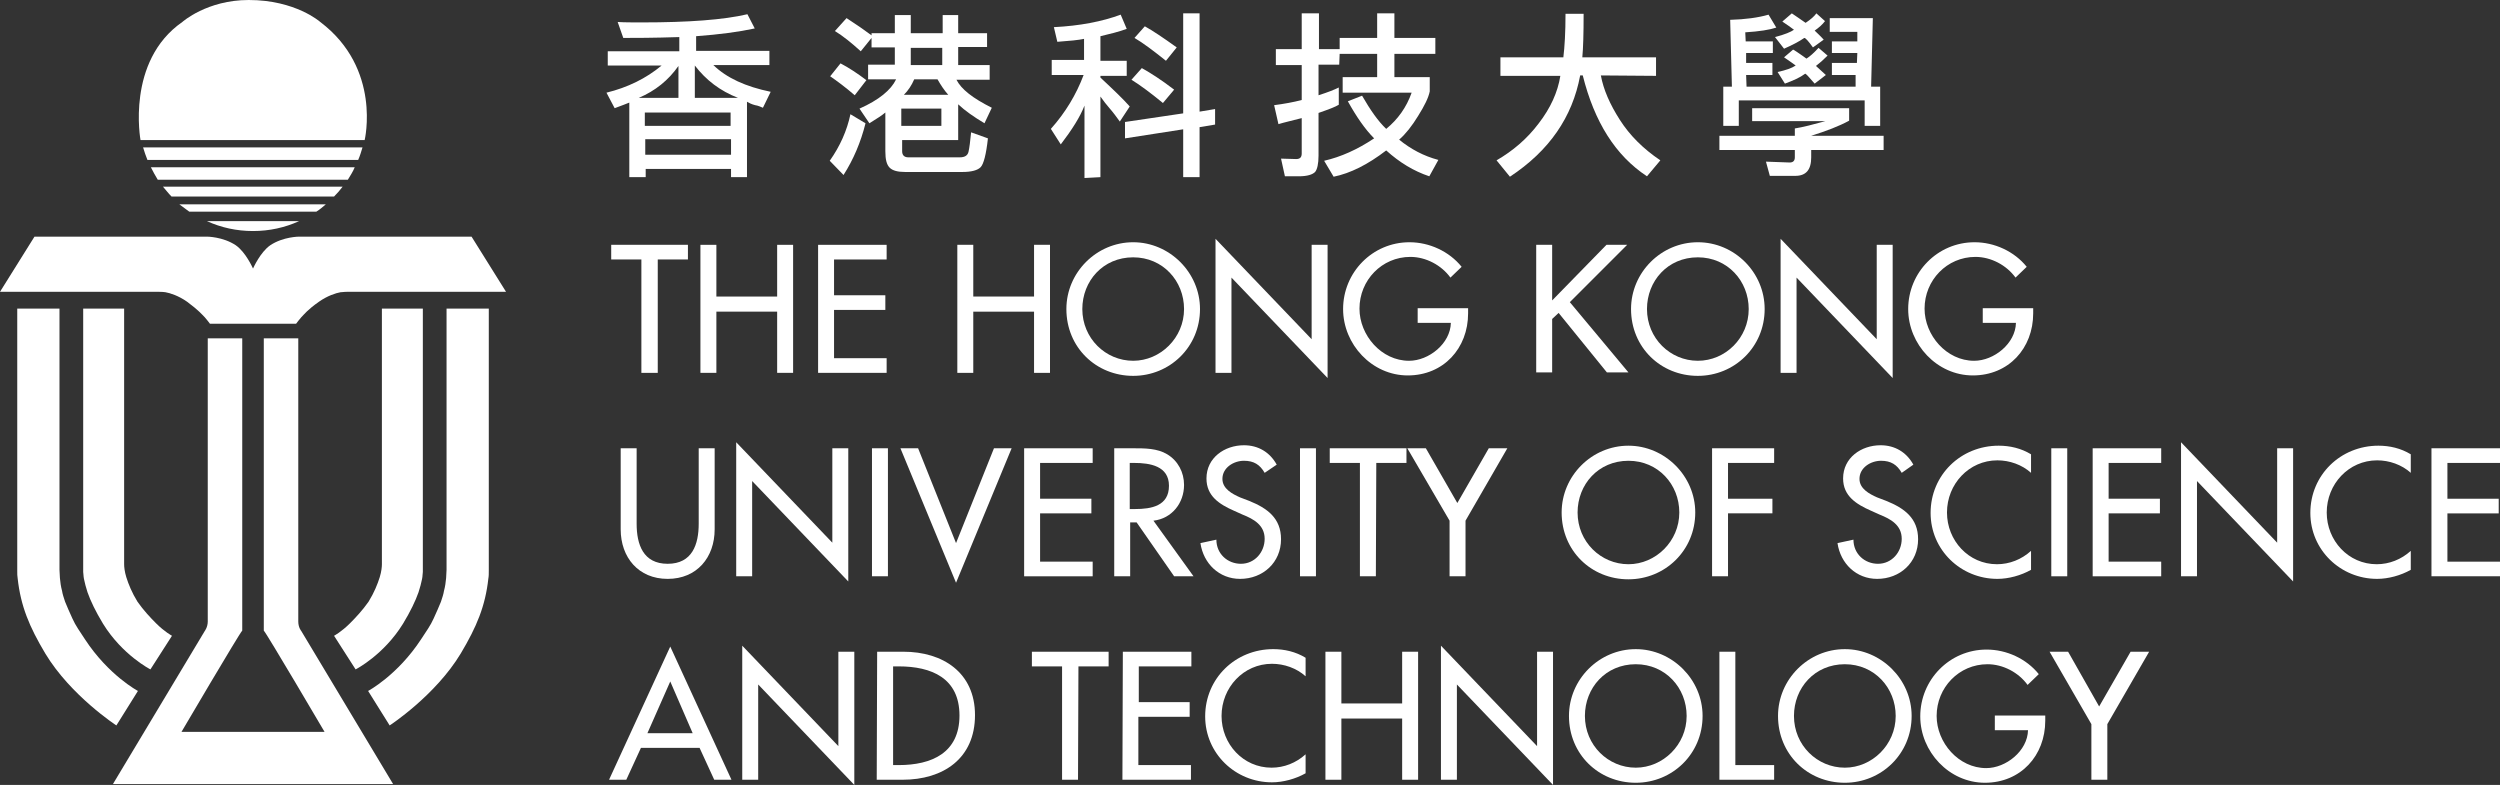<?xml version="1.0" encoding="utf-8"?>
<!-- Generator: Adobe Illustrator 21.1.0, SVG Export Plug-In . SVG Version: 6.00 Build 0)  -->
<svg version="1.1" id="圖層_1" xmlns="http://www.w3.org/2000/svg" x="0px" y="0px"
	 viewBox="0 0 580 182.1" style="enable-background:new 0 0 580 182.1;" xml:space="preserve">
<rect x="0" y="0" width="580" height="182.1" fill="#333333" stroke="none"/>
<style type="text/css">
	.st0{fill:#FFFFFF;}
</style>
<g>
	<g>
		<path class="st0" d="M173.3,23.6v17.5h-3.7v-1.9h-19.8v1.9H146V23.8c-0.7,0.3-1.8,0.7-3.4,1.3l-1.9-3.6c4.9-1.2,9.2-3.3,12.8-6.3
			H141v-3.3h16.6V8.6c-6.1,0.2-10.4,0.2-13,0.2l-1.3-3.7c1.5,0.1,3.4,0.1,5.7,0.1c10.7,0,18.9-0.6,24.4-1.9l1.7,3.3
			c-3.7,0.8-8.2,1.4-13.6,1.8v3.4h17v3.3h-13c3.1,3,7.5,5,13.3,6.2L177,25c-0.5-0.2-1.1-0.5-1.8-0.6
			C174.4,24.2,173.8,23.9,173.3,23.6z M148.2,22.7h9.2v-7.4C155.1,18.6,152,21.1,148.2,22.7z M169.5,26.1h-19.9v3.1h19.9V26.1z
			 M149.7,35.9h19.9v-3.6h-19.9V35.9z M161.2,15.2v7.5h10C167.1,21.1,163.8,18.6,161.2,15.2z"/>
		<path class="st0" d="M200.8,28.6c-1.1,4.4-2.8,8.4-5.1,12l-3.2-3.3c2.4-3.4,4-7,4.8-10.8L200.8,28.6z M198.3,22.1
			c-2.2-1.9-4.1-3.3-5.7-4.4l2.4-3c1.9,1,3.9,2.3,6,3.9L198.3,22.1z M202.2,7.7h5.4V3.5h3.7v4.2h7.4V3.5h3.6v4.2h6.7v3.2h-6.7v4.2
			h7.3v3.4h-7.7c1.1,2.2,3.8,4.3,8.2,6.5l-1.7,3.6c-2.5-1.5-4.5-2.9-6.1-4.4v8.3h-13v2.6c0,0.9,0.5,1.4,1.4,1.4h12
			c1.1,0,1.8-0.4,2-1.3c0.2-0.9,0.4-2.4,0.6-4.5l3.9,1.4c-0.4,3.7-1,6-1.7,6.7s-2.1,1.1-4.2,1.1H210c-1.7,0-2.9-0.3-3.6-1
			c-0.7-0.7-1-1.9-1-3.8v-9c-0.7,0.6-1.9,1.4-3.7,2.5l-2.3-3.4c4.5-2,7.3-4.3,8.5-6.8h-6.5V15h6.2v-4h-5.4V8.8l-2.5,3.1
			c-2.2-2-4.2-3.6-6-4.7l2.7-3c2.3,1.5,4.2,2.8,5.8,4V7.7z M209.1,25.2v4h9.3v-4H209.1z M212.1,18.4c-0.6,1.4-1.4,2.6-2.4,3.6H220
			c-0.9-1-1.7-2.2-2.5-3.6H212.1z M211.3,11.1v4h7.3v-4H211.3z"/>
		<path class="st0" d="M251.6,9c-1.4,0.3-3.5,0.5-6.3,0.7l-0.8-3.4c6-0.3,11.2-1.3,15.5-2.9l1.4,3.3c-1.9,0.7-4,1.2-6.1,1.7v5.7h6.1
			v3.5h-6.1V18c3,2.8,5.3,5,6.8,6.7l-2.3,3.5c-0.8-1.1-1.6-2.2-2.4-3.1c-0.7-0.8-1.4-1.7-2.1-2.7v18.7l-3.7,0.2V24.5
			c-1,2.6-2.9,5.6-5.5,9l-2.3-3.6c3.4-3.8,5.9-8,7.6-12.5H244v-3.5h7.5V9H251.6z M261,32.1v-3.8l13.5-2V3.1h3.8v22.8l3.6-0.6v3.6
			l-3.6,0.6v11.6h-3.8V30L261,32.1z M269.8,23.9c-2.8-2.3-5.2-4.1-7.3-5.4l2.4-2.7c2,1.1,4.5,2.7,7.5,5L269.8,23.9z M270.5,14.1
			c-3-2.4-5.4-4.2-7.3-5.3l2.4-2.7c1.8,1,4.2,2.6,7.4,4.9L270.5,14.1z"/>
		<path class="st0" d="M310.7,15h-4.8v7.1c2.2-0.7,3.7-1.3,4.7-1.8v4c-0.8,0.5-2.4,1.1-4.7,1.9v9.9c0,1.9-0.3,3.2-0.8,3.8
			c-0.6,0.6-1.8,1-3.8,1h-3.2l-0.9-4.1l3.5,0.1c0.9,0,1.3-0.4,1.3-1.3v-8.2c-2.3,0.6-4.1,1-5.4,1.4l-1-4.4c2.3-0.3,4.5-0.7,6.4-1.2
			v-8.1h-6v-3.7h6V3.1h4v8.3h4.8V8.8h8.7V3.1h4v5.7h9.5v3.7h-9.5v5.4h8.2v3.3c-0.3,1.5-1.2,3.3-2.7,5.7c-1.4,2.3-2.9,4.2-4.4,5.5
			c2.7,2.2,5.7,3.8,9.1,4.7l-2.1,3.8c-3.6-1.2-6.9-3.2-10-6c-4.3,3.3-8.3,5.3-12.2,6.1l-2.2-3.7c3.9-0.9,7.7-2.6,11.6-5.2
			c-2.1-2.1-4.1-5-6.1-8.6l3.3-1.3c1.9,3.3,3.7,5.9,5.6,7.7c2.7-2.2,4.7-5,5.9-8.4h-16v-3.6h8v-5.4h-8.7L310.7,15z"/>
		<path class="st0" d="M371.4,17.5c0.6,3.3,2.1,6.7,4.4,10.3s5.4,6.7,9.4,9.4l-3.1,3.7c-7.3-4.8-12.2-12.6-14.9-23.4h-0.6
			c-1.8,9.7-7.2,17.5-16.3,23.5l-3.1-3.8c3.8-2.2,7.1-5,9.8-8.6c2.7-3.5,4.4-7.2,5-11h-13.9v-4.3h14.6c0.3-2.5,0.5-5.8,0.5-10.1h4.2
			c0,4.6-0.1,8-0.3,10.1h17.1v4.3L371.4,17.5z"/>
		<path class="st0" d="M429,25.1V28c-2.4,1.3-5.3,2.4-8.8,3.5H437v3.3h-16.8v1.7c0,2.9-1.2,4.3-3.7,4.3h-5.9l-0.9-3.3l5.5,0.2
			c0.8,0,1.2-0.4,1.2-1.2v-1.7h-17.5v-3.3h17.5v-1.7c1.9-0.3,4.2-0.9,7.1-1.7h-17v-3C406.5,25.1,429,25.1,429,25.1z M432.6,23.3
			h-29.2v5.9h-3.6v-9.1h2l-0.4-15.5c3.5-0.1,6.5-0.5,8.9-1.2l1.8,3c-1.5,0.5-3.9,0.9-7.2,1.1l0.1,2.1h6.3v2.7h-6.2v2.3h6.1v2.8h-6.1
			l0.1,2.7h25.3v-2.7H425v-2.8h5.8l0.1-2.3H425V9.6h5.9V7.4h-6.4V4.2h10l-0.4,15.9h2.1v9.1h-3.6V23.3z M418.6,8.8
			c-1.3,0.9-2.9,1.7-4.7,2.5l-2.1-2.7c2.3-0.6,3.7-1.2,4.4-1.7c-0.7-0.5-1.6-1.2-2.7-1.9l2.2-1.9c1,0.7,2.1,1.4,3.2,2.2
			c1.2-0.8,2-1.5,2.5-2.2l2,1.8c-0.6,0.8-1.4,1.5-2.4,2.2c0.5,0.5,1.3,1.2,2.1,2.1l-2.5,1.8C419.6,9.6,418.9,8.8,418.6,8.8z
			 M418.8,17.1c-1.2,0.9-2.8,1.6-4.7,2.3l-1.7-2.7c1.9-0.4,3.3-0.9,4.2-1.5c-0.5-0.4-1.4-1-2.7-1.9l2.1-1.8c0.5,0.3,1,0.6,1.4,0.9
			c0.5,0.3,1.1,0.8,1.7,1.2c0.8-0.5,1.7-1.3,2.8-2.5l2.1,1.8c-1,1-1.9,1.8-2.7,2.4c0.8,0.7,1.5,1.4,2.3,2.1l-2.6,2
			C419.7,17.9,419,17.1,418.8,17.1z"/>
	</g>
	<g>
		<path class="st0" d="M152.5,86.5h-3.7V60.2h-7v-3.4h17.8v3.4h-7v26.3H152.5z"/>
		<path class="st0" d="M180.3,68.8v-12h3.7v29.7h-3.7V72.3h-14.1v14.2h-3.7V56.8h3.7v12H180.3z"/>
		<path class="st0" d="M189.8,56.8h15.9v3.4h-12.2v8.3h11.9v3.4h-11.9v11.2h12.2v3.4h-15.9V56.8z"/>
		<path class="st0" d="M239.9,68.8v-12h3.7v29.7h-3.7V72.3h-14.1v14.2h-3.7V56.8h3.7v12H239.9z"/>
		<path class="st0" d="M278.4,71.7c0,8.8-7,15.5-15.5,15.5c-8.6,0-15.5-6.6-15.5-15.5c0-8.5,7-15.5,15.5-15.5
			C271.3,56.2,278.4,63.2,278.4,71.7z M274.7,71.7c0-6.5-4.9-12-11.8-12c-7,0-11.8,5.5-11.8,12c0,6.8,5.4,12,11.8,12
			C269.2,83.7,274.7,78.4,274.7,71.7z"/>
		<path class="st0" d="M282,55.4l22.3,23.3V56.8h3.7v30.9l-22.3-23.3v22.1H282V55.4z"/>
		<path class="st0" d="M340.6,71.5v1.2c0,8.1-5.7,14.4-14,14.4s-15-7.2-15-15.4c0-8.5,6.8-15.5,15.4-15.5c4.6,0,9.2,2.1,12.1,5.7
			l-2.6,2.5c-2.1-2.9-5.7-4.8-9.3-4.8c-6.6,0-11.8,5.4-11.8,12c0,6.2,5.1,12.1,11.5,12.1c4.6,0,9.6-4,9.7-8.8h-7.7v-3.4L340.6,71.5
			L340.6,71.5z"/>
		<path class="st0" d="M372.7,56.8h4.8l-13.3,13.3l13.6,16.3h-5l-11.2-13.8l-1.5,1.4v12.4h-3.7V56.8h3.7v12.9L372.7,56.8z"/>
		<path class="st0" d="M409.4,71.7c0,8.8-7,15.5-15.5,15.5c-8.6,0-15.5-6.6-15.5-15.5c0-8.5,7-15.5,15.5-15.5S409.4,63.2,409.4,71.7
			z M405.7,71.7c0-6.5-4.9-12-11.8-12c-7,0-11.8,5.5-11.8,12c0,6.8,5.4,12,11.8,12C400.3,83.7,405.7,78.4,405.7,71.7z"/>
		<path class="st0" d="M413.1,55.4l22.3,23.3V56.8h3.7v30.9l-22.3-23.3v22.1h-3.7V55.4z"/>
		<path class="st0" d="M471.7,71.5v1.2c0,8.1-5.7,14.4-14,14.4s-15-7.2-15-15.4c0-8.5,6.8-15.5,15.4-15.5c4.6,0,9.2,2.1,12.1,5.7
			l-2.6,2.5c-2.1-2.9-5.7-4.8-9.3-4.8c-6.6,0-11.8,5.4-11.8,12c0,6.2,5.1,12.1,11.5,12.1c4.6,0,9.6-4,9.7-8.8H460v-3.4L471.7,71.5
			L471.7,71.5z"/>
		<path class="st0" d="M147.7,104v17.5c0,4.8,1.5,9.3,7.2,9.3s7.2-4.5,7.2-9.3V104h3.7v18.8c0,6.5-4.1,11.5-10.9,11.5
			s-10.9-5-10.9-11.5V104H147.7z"/>
		<path class="st0" d="M170.8,102.6l22.3,23.3V104h3.7v30.9l-22.3-23.3v22.1h-3.7V102.6z"/>
		<path class="st0" d="M206,133.7h-3.7V104h3.7V133.7z"/>
		<path class="st0" d="M221.8,126l8.8-22h4.1l-12.9,31.2L208.9,104h4.1L221.8,126z"/>
		<path class="st0" d="M237.6,104h15.9v3.4h-12.2v8.3h11.9v3.4h-11.9v11.2h12.2v3.4h-15.9V104L237.6,104z"/>
		<path class="st0" d="M276.9,133.7h-4.5l-8.7-12.5h-1.5v12.5h-3.7V104h4.5c2.6,0,5.5,0,7.8,1.4c2.5,1.5,3.9,4.2,3.9,7.1
			c0,4.2-2.8,7.8-7.1,8.3L276.9,133.7z M262.1,118.1h1.2c3.8,0,7.9-0.7,7.9-5.4c0-4.6-4.4-5.3-8.1-5.3h-1V118.1z"/>
		<path class="st0" d="M293.4,109.7c-1.1-1.9-2.5-2.8-4.8-2.8c-2.4,0-5,1.6-5,4.2c0,2.3,2.3,3.5,4.1,4.3l2.1,0.8
			c4.2,1.7,7.4,4,7.4,8.9c0,5.4-4.2,9.2-9.5,9.2c-4.8,0-8.5-3.5-9.2-8.3l3.7-0.8c0,3.3,2.6,5.6,5.7,5.6c3.2,0,5.5-2.7,5.5-5.8
			c0-3.2-2.6-4.6-5.1-5.6l-2-0.9c-3.4-1.5-6.4-3.4-6.4-7.5c0-4.8,4.2-7.7,8.7-7.7c3.3,0,6,1.6,7.6,4.5L293.4,109.7z"/>
		<path class="st0" d="M305.3,133.7h-3.7V104h3.7V133.7z"/>
		<path class="st0" d="M319.2,133.7h-3.7v-26.3h-7V104h17.8v3.4h-7L319.2,133.7L319.2,133.7z"/>
		<path class="st0" d="M326.5,104h4.3l7.3,12.7l7.3-12.7h4.3l-9.7,16.8v12.9h-3.7v-12.9L326.5,104z"/>
		<path class="st0" d="M393.3,118.9c0,8.8-7,15.5-15.5,15.5c-8.6,0-15.5-6.6-15.5-15.5c0-8.5,7-15.5,15.5-15.5
			C386.2,103.4,393.3,110.4,393.3,118.9z M389.6,118.9c0-6.5-4.9-12-11.8-12c-7,0-11.8,5.5-11.8,12c0,6.8,5.4,12,11.8,12
			C384.1,130.9,389.6,125.6,389.6,118.9z"/>
		<path class="st0" d="M400.9,107.4v8.3h10.3v3.4h-10.3v14.6h-3.7V104h14.4v3.4C411.6,107.4,400.9,107.4,400.9,107.4z"/>
		<path class="st0" d="M441.2,109.7c-1.1-1.9-2.5-2.8-4.8-2.8c-2.4,0-5,1.6-5,4.2c0,2.3,2.3,3.5,4.1,4.3l2.1,0.8
			c4.2,1.7,7.4,4,7.4,8.9c0,5.4-4.2,9.2-9.5,9.2c-4.8,0-8.5-3.5-9.2-8.3l3.7-0.8c0,3.3,2.6,5.6,5.7,5.6c3.2,0,5.5-2.7,5.5-5.8
			c0-3.2-2.6-4.6-5.1-5.6l-2-0.9c-3.4-1.5-6.5-3.4-6.5-7.5c0-4.8,4.2-7.7,8.7-7.7c3.3,0,6,1.6,7.6,4.5L441.2,109.7z"/>
		<path class="st0" d="M471.2,109.7c-2.1-1.9-5-2.9-7.8-2.9c-6.6,0-11.7,5.5-11.7,12.1c0,6.5,5,12,11.6,12c2.9,0,5.7-1.1,7.9-3.1
			v4.4c-2.3,1.3-5.2,2.1-7.8,2.1c-8.5,0-15.5-6.7-15.5-15.3c0-8.8,7-15.6,15.8-15.6c2.6,0,5.2,0.6,7.5,2V109.7z"/>
		<path class="st0" d="M479.6,133.7h-3.7V104h3.7V133.7z"/>
		<path class="st0" d="M485.5,104h15.9v3.4h-12.2v8.3h11.9v3.4h-11.9v11.2h12.2v3.4h-15.9V104z"/>
		<path class="st0" d="M506,102.6l22.3,23.3V104h3.7v30.9l-22.3-23.3v22.1H506V102.6z"/>
		<path class="st0" d="M559.3,109.7c-2.1-1.9-5-2.9-7.8-2.9c-6.6,0-11.7,5.5-11.7,12.1c0,6.5,5,12,11.6,12c2.9,0,5.7-1.1,7.9-3.1
			v4.4c-2.3,1.3-5.2,2.1-7.8,2.1c-8.5,0-15.5-6.7-15.5-15.3c0-8.8,7-15.6,15.8-15.6c2.6,0,5.2,0.6,7.5,2V109.7z"/>
		<path class="st0" d="M564.1,104H580v3.4h-12.2v8.3h11.9v3.4h-11.9v11.2H580v3.4h-15.9V104z"/>
		<path class="st0" d="M148.7,173.5l-3.4,7.4h-4l14.2-30.9l14.2,30.9h-4l-3.4-7.4H148.7z M155.5,158.1l-5.3,12h10.5L155.5,158.1z"/>
		<path class="st0" d="M172.2,149.8l22.3,23.3v-21.9h3.7v30.9l-22.3-23.3v22.1h-3.7V149.8z"/>
		<path class="st0" d="M203.5,151.2h6.1c9.1,0,16.6,4.8,16.6,14.7c0,10.1-7.4,15-16.8,15h-6L203.5,151.2L203.5,151.2z M207.2,177.5
			h1.3c7.6,0,14.1-2.8,14.1-11.5s-6.5-11.4-14.1-11.4h-1.3V177.5z"/>
		<path class="st0" d="M250.1,180.9h-3.7v-26.3h-7v-3.4h17.8v3.4h-7L250.1,180.9L250.1,180.9z"/>
		<path class="st0" d="M260.5,151.2h15.9v3.4h-12.2v8.3H276v3.4h-11.9v11.2h12.2v3.4h-15.9L260.5,151.2L260.5,151.2z"/>
		<path class="st0" d="M302.9,156.9c-2.1-1.9-5-2.9-7.8-2.9c-6.6,0-11.7,5.5-11.7,12.1c0,6.5,5,12,11.6,12c2.9,0,5.7-1.1,7.9-3.1
			v4.4c-2.3,1.3-5.2,2.1-7.8,2.1c-8.5,0-15.5-6.7-15.5-15.3c0-8.8,7-15.6,15.8-15.6c2.6,0,5.2,0.6,7.5,2V156.9z"/>
		<path class="st0" d="M325.3,163.2v-12h3.7v29.7h-3.7v-14.2h-14.1v14.2h-3.7v-29.7h3.7v12H325.3z"/>
		<path class="st0" d="M334.3,149.8l22.3,23.3v-21.9h3.7v30.9L338,158.8v22.1h-3.7V149.8z"/>
		<path class="st0" d="M395,166.1c0,8.8-7,15.5-15.5,15.5c-8.6,0-15.5-6.6-15.5-15.5c0-8.5,7-15.5,15.5-15.5
			C387.9,150.6,395,157.6,395,166.1z M391.3,166.1c0-6.5-4.9-12-11.8-12c-7,0-11.8,5.5-11.8,12c0,6.8,5.4,12,11.8,12
			C385.8,178.1,391.3,172.8,391.3,166.1z"/>
		<path class="st0" d="M402.6,177.5h9v3.4h-12.7v-29.7h3.7V177.5z"/>
		<path class="st0" d="M443.5,166.1c0,8.8-7,15.5-15.5,15.5c-8.6,0-15.5-6.6-15.5-15.5c0-8.5,7-15.5,15.5-15.5
			C436.4,150.6,443.5,157.6,443.5,166.1z M439.8,166.1c0-6.5-4.9-12-11.8-12c-7,0-11.8,5.5-11.8,12c0,6.8,5.4,12,11.8,12
			C434.3,178.1,439.8,172.8,439.8,166.1z"/>
		<path class="st0" d="M474.5,166v1.2c0,8.1-5.7,14.4-14,14.4s-15-7.2-15-15.4c0-8.5,6.8-15.5,15.4-15.5c4.6,0,9.2,2.1,12.1,5.7
			l-2.6,2.5c-2.1-2.9-5.7-4.8-9.3-4.8c-6.6,0-11.8,5.4-11.8,12c0,6.2,5.1,12.1,11.5,12.1c4.6,0,9.6-4,9.7-8.8h-7.7V166H474.5z"/>
		<path class="st0" d="M475.5,151.2h4.3l7.2,12.7l7.3-12.7h4.3l-9.7,16.8v12.9h-3.7V168L475.5,151.2z"/>
	</g>
	<g>
		<g>
			<path class="st0" d="M91.2,181.9l-21.3-35.5c0,0-0.7-0.8-0.7-2.2v-0.8v-1.8V78.5h-8v65.8v2c0.7,0.7,14.1,23.5,14.1,23.5H42.1
				c0,0,13.4-22.8,14.1-23.5v-2V78.5h-8v63.1v1.8v0.8c0,1.3-0.7,2.2-0.7,2.2l-21.3,35.5L91.2,181.9L91.2,181.9z"/>
		</g>
		<g>
			<path class="st0" d="M84.6,32.5c0,0,4-16.6-10.3-27.4c0,0-5.7-5.1-16.6-5.1C48,0,42.3,5.1,42.3,5.1c-13.1,9.1-9.7,27.4-9.7,27.4
				H84.6z"/>
			<path class="st0" d="M34.2,37.1h48.9c0.4-0.9,0.7-1.9,1-2.9H33.2C33.5,35.2,33.8,36.1,34.2,37.1z"/>
			<path class="st0" d="M82.3,38.8H35c0.5,1,1,1.9,1.6,2.9h44.1C81.3,40.7,81.9,39.8,82.3,38.8z"/>
			<path class="st0" d="M39.8,45.6h37.7c0.7-0.7,1.4-1.5,2-2.3H37.8C38.5,44.1,39.1,44.9,39.8,45.6z"/>
			<path class="st0" d="M43.9,49.1h29.5c0.8-0.5,1.5-1.1,2.2-1.7h-34C42.4,48,43.1,48.5,43.9,49.1z"/>
			<path class="st0" d="M48,51.3c3.3,1.5,6.9,2.3,10.7,2.3s7.4-0.8,10.7-2.3H48z"/>
		</g>
		<path class="st0" d="M109.4,54.9h-40c0,0-3.7,0-6.7,2c-2.3,1.6-3.9,5.2-4,5.4l0,0c-0.1-0.2-1.7-3.8-4-5.4c-3-2-6.7-2-6.7-2H8
			L0,67.7h36.7c0,0,1.1,0,1.7,0.1c1.1,0.2,3,0.8,5,2.2c2.7,2,3.5,3,4.1,3.6c0.3,0.3,1.2,1.5,1.2,1.5h9h1l0,0h3.1h6.9
			c0,0,0.9-1.2,1.2-1.5c0.7-0.7,1.4-1.7,4.1-3.6c2-1.4,3.9-2,5-2.2c0.7-0.1,1.7-0.1,1.7-0.1h36.7L109.4,54.9z"/>
		<g>
			<g>
				<path class="st0" d="M4,71.6v60c0,0,0,0.6,0,0.8c0,0.7,0,1.3,0.1,1.8c0.7,6.4,2.7,11.2,6.4,17.4c5.9,9.8,16.5,16.7,16.5,16.7
					l5-8c0,0-6.8-3.6-12.3-12c-1.1-1.7-2.2-3.2-2.9-4.8c-0.7-1.5-1.2-2.7-1.7-3.9c-0.3-0.9-0.6-1.8-0.7-2.5c-0.3-1.1-0.4-2-0.5-3
					c0-0.4-0.1-1.9-0.1-1.9v-0.3V71.6H4z"/>
				<path class="st0" d="M19.3,71.6v60.6c0,0,0,0.2,0,0.5s0.1,0.7,0.1,1.1c0,0.2,0.1,0.5,0.1,0.6c0.2,0.9,0.4,1.8,0.8,3
					c0.7,2,1.9,4.5,3.6,7.3c4.5,7.3,11,10.6,11,10.6l5-7.8c0,0-1.7-0.9-3.7-2.9c-1.3-1.3-2.9-3-4.3-5c-1.3-2.1-2.1-4.1-2.6-5.7
					c-0.4-1.3-0.5-2.4-0.5-3s0-0.9,0-0.9V71.6H19.3z"/>
			</g>
			<g>
				<path class="st0" d="M113.4,71.6v60c0,0,0,0.6,0,0.8c0,0.7,0,1.3-0.1,1.8c-0.7,6.4-2.7,11.2-6.4,17.4
					c-5.9,9.8-16.5,16.7-16.5,16.7l-5-8c0,0,6.8-3.6,12.3-12c1.1-1.7,2.2-3.2,2.9-4.8c0.7-1.5,1.2-2.7,1.7-3.9
					c0.3-0.9,0.6-1.8,0.7-2.5c0.3-1.1,0.4-2,0.5-3c0-0.4,0.1-1.9,0.1-1.9v-0.3V71.6H113.4z"/>
				<path class="st0" d="M98.1,71.6v60.6c0,0,0,0.2,0,0.5s-0.1,0.7-0.1,1.1c0,0.2-0.1,0.5-0.1,0.6c-0.2,0.9-0.4,1.8-0.8,3
					c-0.7,2-1.9,4.5-3.6,7.3c-4.5,7.3-11,10.6-11,10.6l-5-7.8c0,0,1.7-0.9,3.7-2.9c1.3-1.3,2.9-3,4.3-5c1.3-2.1,2.1-4.1,2.6-5.7
					c0.4-1.3,0.5-2.4,0.5-3s0-0.9,0-0.9V71.6H98.1z"/>
			</g>
		</g>
	</g>
</g>
</svg>

